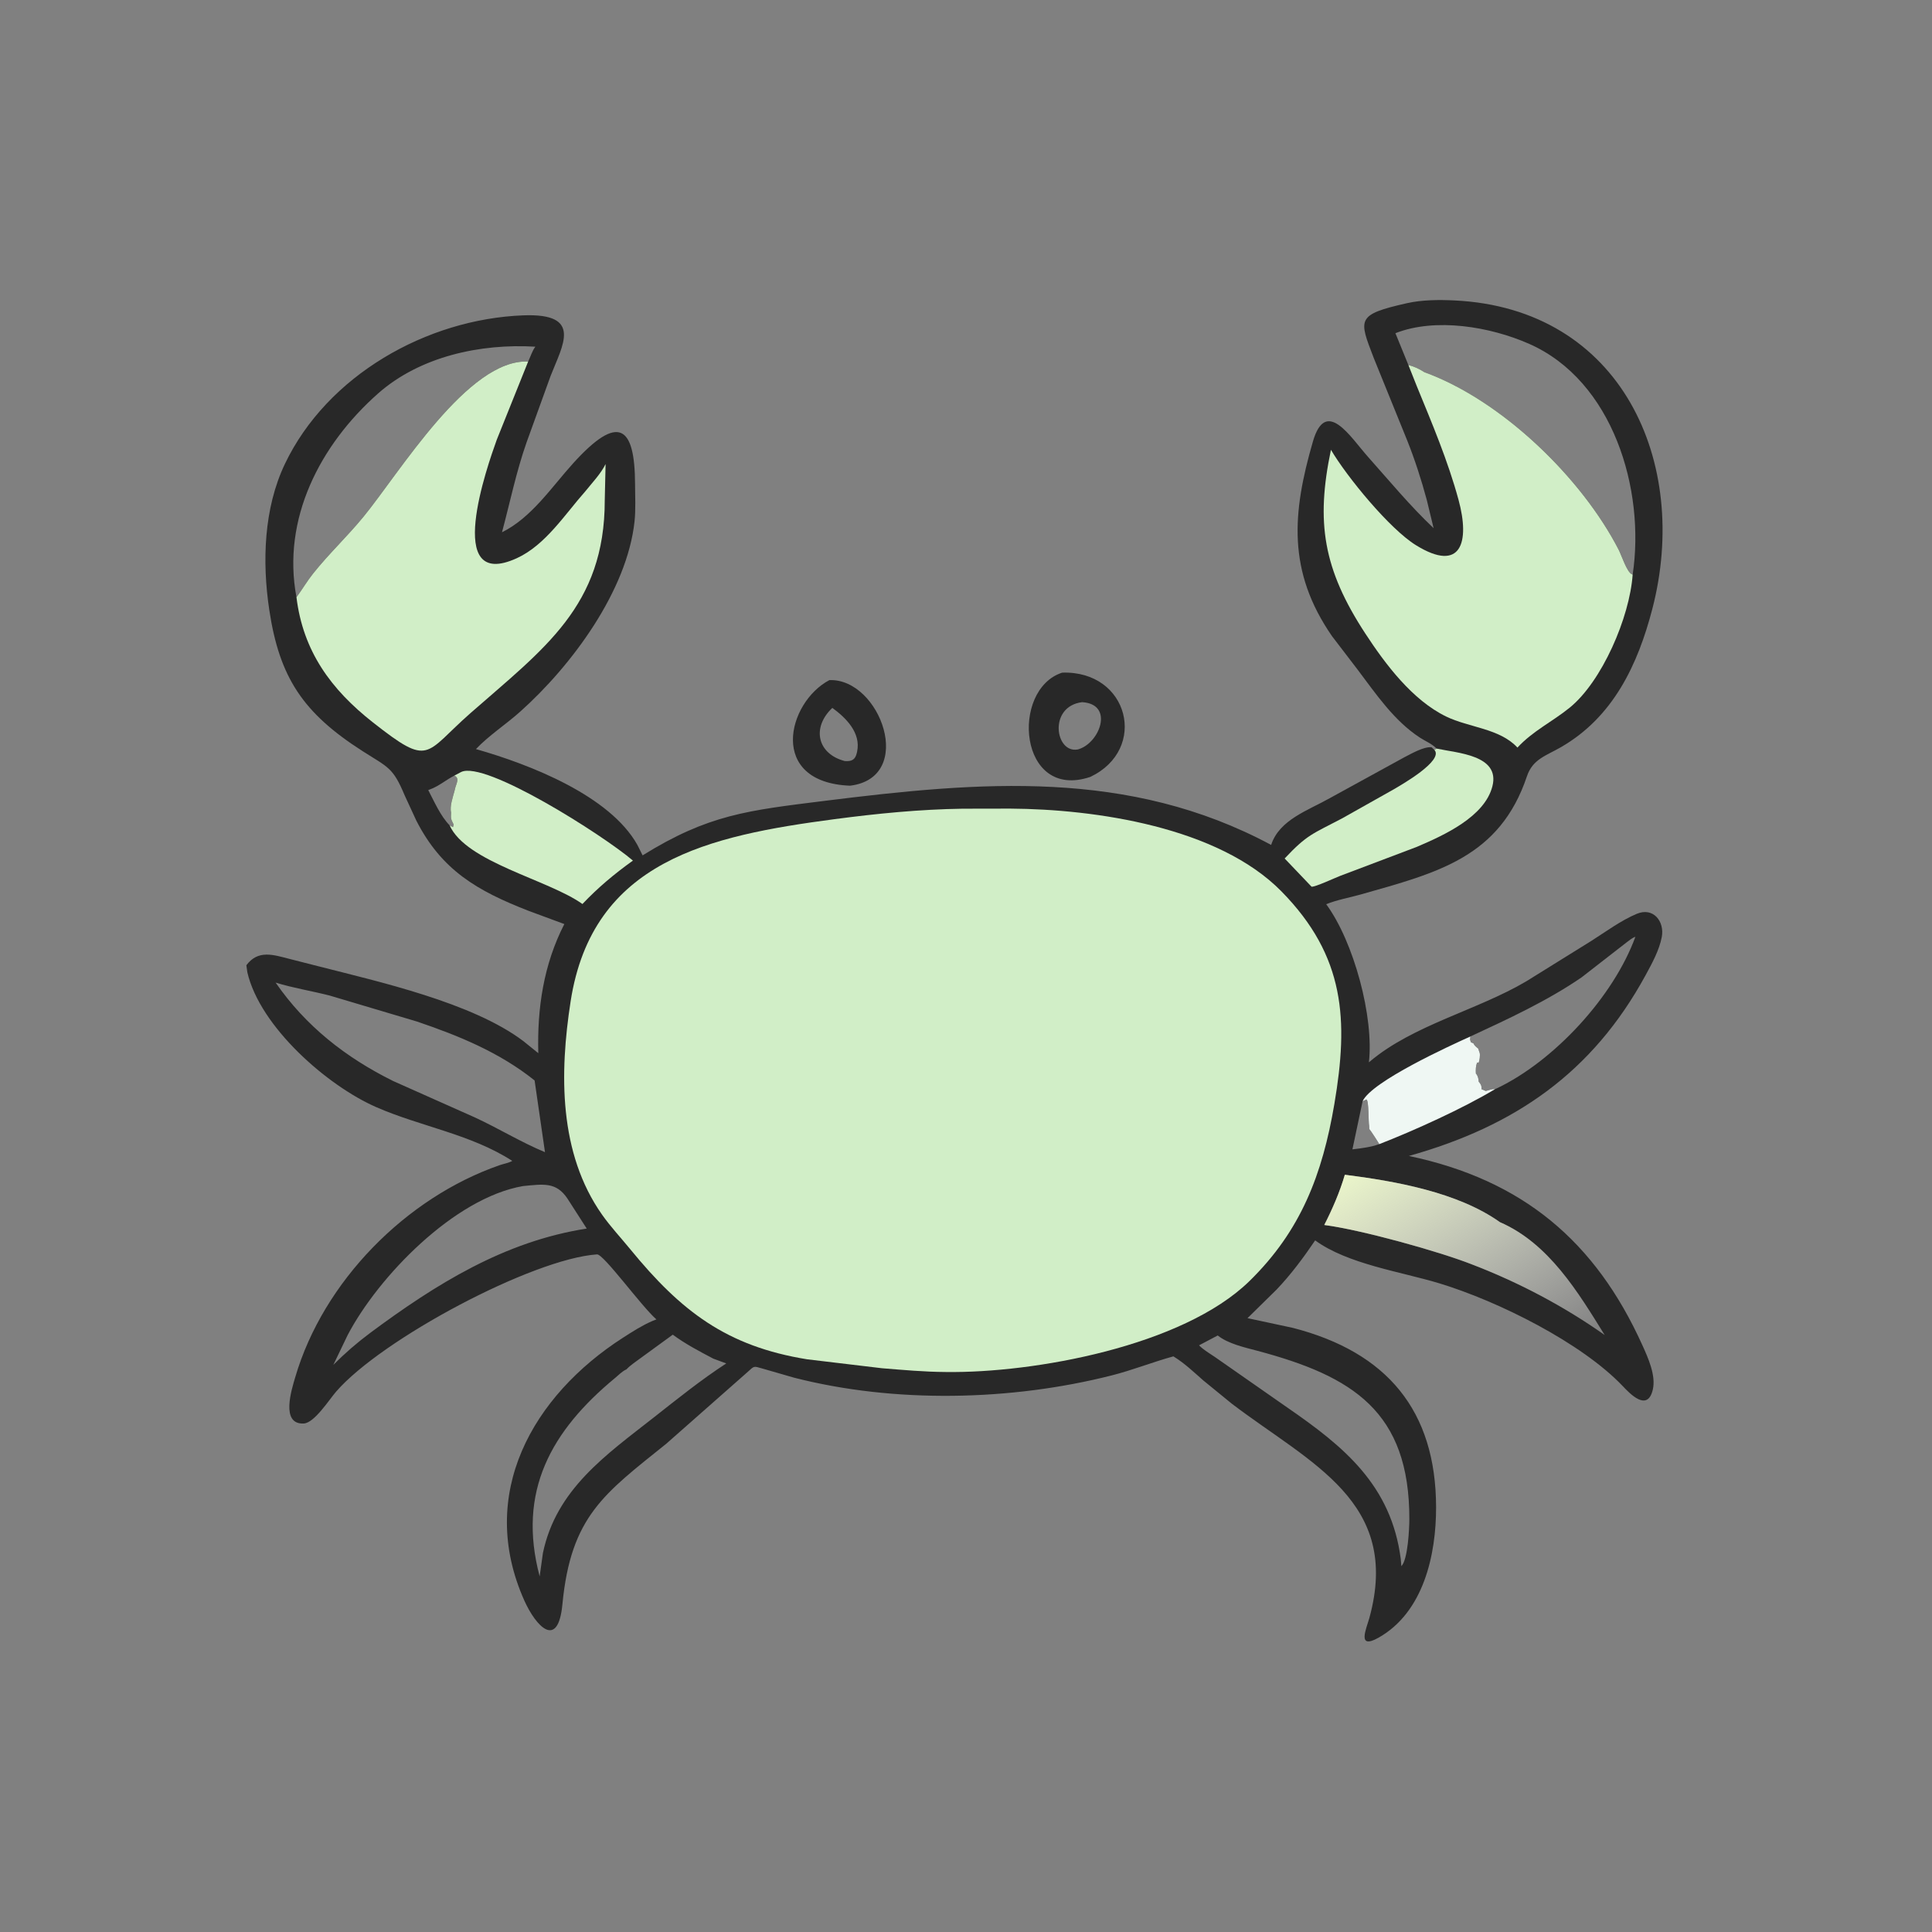 <svg version="1.1" xmlns="http://www.w3.org/2000/svg" style="display: block;" viewBox="0 0 2048 2048" width="640" height="640">
<rect x="0" y="0" width="2048" height="2048" fill="#808080" stroke="none"/>
<defs>
	<linearGradient id="Gradient1" gradientUnits="userSpaceOnUse" x1="1621.24" y1="1462.62" x2="1466.07" y2="1219.43">
		<stop class="stop0" offset="0" stop-opacity="0" stop-color="rgb(255,255,248)"/>
		<stop class="stop1" offset="1" stop-opacity="1" stop-color="rgb(234,245,202)"/>
	</linearGradient>
</defs>
<path transform="translate(0,0)" fill="rgb(40,40,40)" d="M 879.175 720.949 C 933.252 718.855 971.109 824.297 901.086 832.877 C 813.58 829.401 834.444 744.463 879.175 720.949 z M 882.3 750.387 C 859.978 771.551 866.639 799.283 895.5 806.744 C 903.057 807.302 906.7 805.215 908.285 798 L 908.556 796.835 C 912.863 776.918 896.773 760.891 882.3 750.387 z"/>
<path transform="translate(0,0)" fill="rgb(40,40,40)" d="M 1125.96 713.031 C 1196.65 710.663 1217.41 794.254 1155.79 823.544 C 1079.71 849.17 1070.73 730.844 1125.96 713.031 z M 1147.04 744.331 C 1111.05 748.848 1118.45 798.891 1142.5 794.462 C 1165.72 788.298 1181.56 746.325 1147.04 744.331 z"/>
<path transform="translate(0,0)" fill="rgb(40,40,40)" d="M 1522.82 793.521 C 1517.68 788.203 1511.12 785.815 1505.04 781.841 C 1477.62 763.914 1458.51 735.493 1439.12 709.821 L 1411.9 674.236 C 1364.46 605.43 1369.83 543.619 1391.75 468 C 1405.48 420.634 1431.6 463.479 1450.11 484.25 C 1472.89 509.817 1494.78 536.331 1519.69 559.881 L 1512.43 529.882 C 1506.7 508.596 1499.92 487.6 1491.78 467.11 L 1456.18 379.358 C 1440.43 338.239 1437.4 333.564 1491.3 321.418 C 1507.47 317.774 1525.37 317.688 1541.87 318.481 C 1719 326.992 1791.78 490.277 1751.63 645.115 C 1736.18 704.694 1710.07 760.11 1654.59 792.083 C 1638.88 801.141 1624.73 804.692 1618.63 822.835 C 1589.71 908.912 1523.77 925.122 1442.53 948.147 C 1430.59 951.53 1417.27 953.839 1405.83 958.487 C 1435.25 998.545 1456.58 1078.44 1451.08 1126.14 L 1452 1125.35 C 1498.04 1086.42 1566.02 1070.95 1617.96 1040.22 L 1687.02 997.305 C 1702.15 987.66 1718.52 975.586 1735.04 968.688 C 1752.68 961.319 1764.58 976.838 1761.58 993.135 C 1758.99 1007.14 1751.15 1021.34 1744.38 1033.78 C 1688.11 1137.13 1605.61 1193.97 1493.46 1225.36 C 1613.94 1250.7 1691.17 1315.68 1741 1426 C 1747.05 1439.4 1755.51 1457.99 1752.05 1472.98 C 1746.47 1497.19 1727.7 1477.26 1720.26 1469.42 C 1676.69 1423.53 1588.38 1379.37 1525.59 1360.33 C 1485.36 1348.12 1428.58 1340.07 1394.13 1314.85 C 1381.71 1333.19 1368.6 1350.85 1353.3 1366.94 L 1322.41 1397.3 L 1370.37 1407.57 C 1470.67 1433.38 1522.12 1495.69 1522.31 1597.65 C 1522.41 1648.12 1509.06 1708.99 1461.46 1735.93 C 1437.78 1749.33 1448.57 1726.12 1451.64 1714.89 C 1485.35 1591.97 1389.67 1551.68 1306.03 1488.19 L 1275.62 1463.38 C 1265.81 1454.76 1255.98 1445.39 1244.89 1438.46 L 1243.82 1437.8 C 1221.82 1443.86 1200.69 1452.35 1178.5 1457.98 C 1072.07 1484.99 948.649 1487.85 841.5 1460.33 L 808.651 1450.84 C 798.117 1447.81 799.977 1447.74 791.762 1455.01 L 706.311 1530.39 C 640.595 1583.28 605.145 1607.11 596.193 1700.54 C 591.528 1749.23 568.046 1724.02 555.777 1696.58 C 505.268 1583.59 564.678 1479.53 660.432 1418.01 C 670.391 1411.61 680.618 1405.03 691.5 1400.33 L 695.825 1398.62 C 679.922 1384.79 639.845 1329.22 632.866 1329.7 C 564.335 1334.4 404.336 1419.61 356.232 1475.26 C 348.857 1483.79 333.24 1508.4 321.969 1508.97 C 297.023 1510.23 309.3 1472.42 312.951 1459.95 C 342.755 1358.2 430.49 1269.56 529.58 1235.15 C 533.847 1233.67 539.153 1232.82 543.036 1230.61 C 498.998 1202.19 446.232 1194.34 398.818 1173.61 C 346.847 1150.88 275.449 1088.37 262.168 1030.55 L 261.156 1023.19 C 273.636 1006.54 289.563 1012.02 307.315 1016.59 L 337.041 1024.16 C 401.543 1040.7 500.393 1062.61 554.694 1103.55 L 570.624 1116.41 C 569.33 1068.66 576.278 1022.34 598.212 979.542 L 560.32 965.513 C 505.78 944.325 468.064 922.36 441.297 869.818 L 428.908 842.995 C 416.534 813.429 411.593 813.614 384.628 796.393 C 321.137 755.845 296.217 718.163 285.443 646.5 C 277.79 595.597 279.535 538.861 302.02 491.758 C 346.837 397.872 452.32 338.178 554.723 334.283 C 618.129 331.872 596.432 365.743 583.665 398.502 L 558.258 468.75 C 547.234 499.986 540.695 532.317 532.134 564.232 C 563.425 548.804 584.714 516.365 607.58 491.1 C 655.554 438.092 672.996 451.119 673.187 513.361 C 673.226 526.28 674.004 539.952 672.628 552.765 C 664.745 626.14 606.258 705.48 551.127 754.644 C 535.96 768.17 518.525 779.375 504.498 794.058 C 562.098 810.419 646.345 843.436 675.617 895.587 L 681.185 906.734 C 751.108 863.364 792.363 859.153 874.5 848.898 C 1039.2 828.332 1196.63 814.748 1347.47 895.655 C 1356.15 868.823 1387 858.935 1409.72 846.039 L 1488.38 802.886 C 1495.66 799.18 1509.22 791.216 1517.5 792.137 L 1520.53 794.923 L 1522.82 793.521 z M 1492.96 386.96 C 1499.27 388.571 1504.48 390.96 1509.92 394.532 C 1592.22 424.359 1676.96 506.897 1715.97 582.964 C 1718.75 588.375 1724.84 607.095 1729.99 608.76 L 1730.68 609.18 C 1744.26 519.203 1709.94 403.529 1620.67 364.358 C 1579.67 346.366 1521.92 336.435 1479.2 353.2 L 1492.96 386.96 z M 314.267 633.069 C 320.402 624.842 325.43 616.078 331.983 607.868 C 348.655 586.979 368.245 568.559 385.196 547.888 C 423.782 500.835 496.415 379.988 559.86 383.291 C 562.233 378.449 564.273 371.56 567.544 367.504 C 509.378 364.033 445.259 377.743 400.611 417.251 C 339.281 471.52 298.596 550.087 314.267 633.069 z M 292.171 1041.6 C 324.151 1087.85 366.604 1121.09 416.749 1145.92 L 502.928 1184.32 C 528.268 1195.96 551.919 1210.63 577.71 1221.35 L 566.7 1145.33 C 529.708 1115.68 486.66 1098.03 442.118 1082.91 L 349.489 1055.33 C 330.497 1050.46 310.871 1047.36 292.171 1041.6 z M 1560.31 1340.32 C 1609.94 1359.36 1657.65 1384.53 1701.03 1415.18 C 1672.75 1369.72 1641.93 1318.11 1589.99 1295.53 C 1545.15 1263.64 1478.65 1252.04 1425.59 1245.28 C 1420.17 1263.7 1412.51 1281.46 1403.77 1298.53 C 1443.19 1303.65 1525.62 1326.64 1560.31 1340.32 z M 554.433 1257.28 C 481.44 1269.92 400.937 1353.35 368.495 1415.31 L 353.365 1446.79 C 365.805 1434.33 378.186 1423.58 392.272 1413.05 C 462.076 1361.19 534.799 1315.84 621.955 1302.34 L 601.505 1270.52 C 589.639 1252.8 576.227 1255.17 554.433 1257.28 z M 663.991 1451.64 C 659.885 1453.26 655.316 1457.98 651.834 1460.86 C 584.398 1516.67 548.053 1580.79 572.067 1671.06 L 575.499 1646.36 C 589.599 1578.7 642.389 1542.33 692.862 1502.7 C 718.021 1482.94 743.036 1462.74 769.872 1445.29 L 756.194 1440.25 C 741.354 1432.43 726.716 1424.79 713.173 1414.81 L 679.494 1439.34 C 674.407 1443.16 668.359 1447.02 663.991 1451.64 z M 1290.83 1415.66 L 1271.02 1426.11 C 1276.04 1431.15 1282.29 1434.69 1288.14 1438.67 L 1364.2 1491.76 C 1424.34 1533.19 1474.81 1574.19 1484.89 1652.77 L 1485.5 1660.21 C 1492.46 1653.3 1493.93 1619.95 1493.96 1610.7 C 1494.3 1496.17 1433.71 1458.77 1333 1431.93 C 1319.48 1428.32 1301.98 1424.53 1290.83 1415.66 z M 1558.62 1098.73 L 1558.31 1102.16 C 1558.72 1102.91 1558.91 1103.91 1559.1 1104.73 L 1562.07 1106.15 C 1562.87 1108.46 1565.1 1110 1566.93 1111.5 L 1568.51 1116.11 C 1569.19 1118.36 1568.41 1124.62 1567.25 1126.75 L 1566 1126.19 C 1564.29 1129.46 1564.22 1134.4 1564.5 1138.03 L 1565.14 1138.73 C 1566.65 1140.78 1567.45 1144.1 1567.5 1146.62 L 1568.35 1147.65 C 1570.28 1150.15 1570.61 1151.52 1570.5 1154.65 L 1575 1156.49 C 1578.64 1155.6 1581.1 1154.34 1584.99 1154.44 L 1586.91 1153.59 C 1647.39 1124.71 1710.29 1056.8 1733.57 993.079 C 1730.32 994.017 1726.84 997.074 1724.11 999.064 L 1676.64 1035.97 C 1640.4 1060.91 1598.5 1080.24 1558.62 1098.73 z M 476.611 874.89 L 480.21 876.79 L 480.89 874 C 479.106 870.335 477.828 868.641 478.047 864.397 L 478.162 861.5 C 476.636 854.396 479.891 845.638 481.76 838.5 L 482.76 834.5 C 484.284 829.474 487.039 824.834 481.673 822.152 C 472.916 826.617 465.382 833.242 456.181 836.673 L 453.946 837.509 C 460.319 849.705 466.944 864.995 476.611 874.89 z M 1444.41 1167.39 L 1433.63 1218.36 C 1443.29 1217.26 1452.86 1216.05 1462.08 1212.83 C 1462.01 1212.37 1452.86 1198.16 1451.5 1196.8 L 1451.37 1193.5 C 1450.41 1188.88 1451.21 1166.87 1448.5 1165.46 L 1444.41 1167.39 z"/>
<path transform="translate(0,0)" fill="rgb(239,247,243)" d="M 1444.41 1167.39 C 1453.86 1146.33 1537.63 1108.23 1558.62 1098.73 L 1558.31 1102.16 C 1558.72 1102.91 1558.91 1103.91 1559.1 1104.73 L 1562.07 1106.15 C 1562.87 1108.46 1565.1 1110 1566.93 1111.5 L 1568.51 1116.11 C 1569.19 1118.36 1568.41 1124.62 1567.25 1126.75 L 1566 1126.19 C 1564.29 1129.46 1564.22 1134.4 1564.5 1138.03 L 1565.14 1138.73 C 1566.65 1140.78 1567.45 1144.1 1567.5 1146.62 L 1568.35 1147.65 C 1570.28 1150.15 1570.61 1151.52 1570.5 1154.65 L 1575 1156.49 C 1578.64 1155.6 1581.1 1154.34 1584.99 1154.44 C 1551.53 1174.64 1498.71 1198.63 1462.08 1212.83 C 1462.01 1212.37 1452.86 1198.16 1451.5 1196.8 L 1451.37 1193.5 C 1450.41 1188.88 1451.21 1166.87 1448.5 1165.46 L 1444.41 1167.39 z"/>
<path transform="translate(0,0)" fill="rgb(209,238,199)" d="M 1522.82 793.521 C 1544.34 798.242 1590.46 800.226 1582.01 833.483 C 1573.79 865.892 1530.64 885.449 1501.75 897.776 L 1420.58 928.487 C 1415.21 930.532 1393.98 940.45 1390.31 939.932 L 1361.78 910.025 C 1385.8 884.487 1391.19 884.125 1422.47 867.636 L 1477.45 836.707 C 1485.66 831.888 1530.7 806.221 1520.53 794.923 L 1522.82 793.521 z"/>
<path transform="translate(0,0)" fill="rgb(209,238,199)" d="M 481.673 822.152 L 488.677 818.439 C 513.83 805.569 639.273 885.235 670.931 912.261 C 651.405 926.259 633.923 940.848 617.412 958.289 C 580.979 932.321 494.115 914.053 476.611 874.89 L 480.21 876.79 L 480.89 874 C 479.106 870.335 477.828 868.641 478.047 864.397 L 478.162 861.5 C 476.636 854.396 479.891 845.638 481.76 838.5 L 482.76 834.5 C 484.284 829.474 487.039 824.834 481.673 822.152 z"/>
<path transform="translate(0,0)" fill="url(#Gradient1)" d="M 1560.31 1340.32 C 1525.62 1326.64 1443.19 1303.65 1403.77 1298.53 C 1412.51 1281.46 1420.17 1263.7 1425.59 1245.28 C 1478.65 1252.04 1545.15 1263.64 1589.99 1295.53 C 1641.93 1318.11 1672.75 1369.72 1701.03 1415.18 C 1657.65 1384.53 1609.94 1359.36 1560.31 1340.32 z"/>
<path transform="translate(0,0)" fill="rgb(209,238,199)" d="M 314.267 633.069 C 320.402 624.842 325.43 616.078 331.983 607.868 C 348.655 586.979 368.245 568.559 385.196 547.888 C 423.782 500.835 496.415 379.988 559.86 383.291 L 526.597 466.124 C 516.715 493.58 469.422 627.514 547.787 591.745 C 578.269 577.832 598.986 544.972 620.564 520.701 C 627.637 511.845 636.991 502.102 641.948 491.936 L 641.067 530.371 C 641.087 642.601 576.526 687.601 498.71 755.95 C 449.419 799.244 456.469 813.846 395.23 765.716 C 350.98 730.939 321.217 690.372 314.267 633.069 z"/>
<path transform="translate(0,0)" fill="rgb(209,238,199)" d="M 1492.96 386.96 C 1499.27 388.571 1504.48 390.96 1509.92 394.532 C 1592.22 424.359 1676.96 506.897 1715.97 582.964 C 1718.75 588.375 1724.84 607.095 1729.99 608.76 L 1730.68 609.18 C 1727.53 654.333 1698.19 722.487 1663.77 750.294 C 1645.26 765.256 1624.97 774.733 1608.55 792.472 C 1589.73 772.074 1557.14 771.31 1532.96 759.543 C 1497.2 742.139 1468.79 704.435 1447.31 671.598 C 1402.62 603.267 1394.73 553.644 1410.86 476.802 C 1427.68 505.378 1472.95 560.631 1501.01 577.96 C 1549.15 607.686 1558.23 574.487 1546.15 530 C 1534.82 488.289 1518.01 448.786 1501.67 408.886 L 1492.96 386.96 z"/>
<path transform="translate(0,0)" fill="rgb(209,238,199)" d="M 1020.42 857.257 L 1071.01 857.165 C 1161.3 857.718 1291.26 876.658 1358.32 944.833 C 1426.15 1013.79 1429.49 1081.66 1414.51 1170.11 C 1401.81 1245.04 1378.96 1304.72 1324.5 1357.97 C 1253.69 1427.19 1095.77 1455.61 1002.92 1454.39 C 979.713 1454.26 957.862 1452.23 934.864 1450.38 L 855.516 1440.91 C 770.261 1427.11 721.945 1390.09 667.922 1324.02 C 658.119 1312.03 647.299 1300.46 638.363 1287.82 C 592.117 1222.41 593.099 1137.59 604.881 1061.5 C 627.997 912.215 751.8 885.917 884.689 868.339 C 929.785 862.374 974.934 857.932 1020.42 857.257 z"/>
</svg>